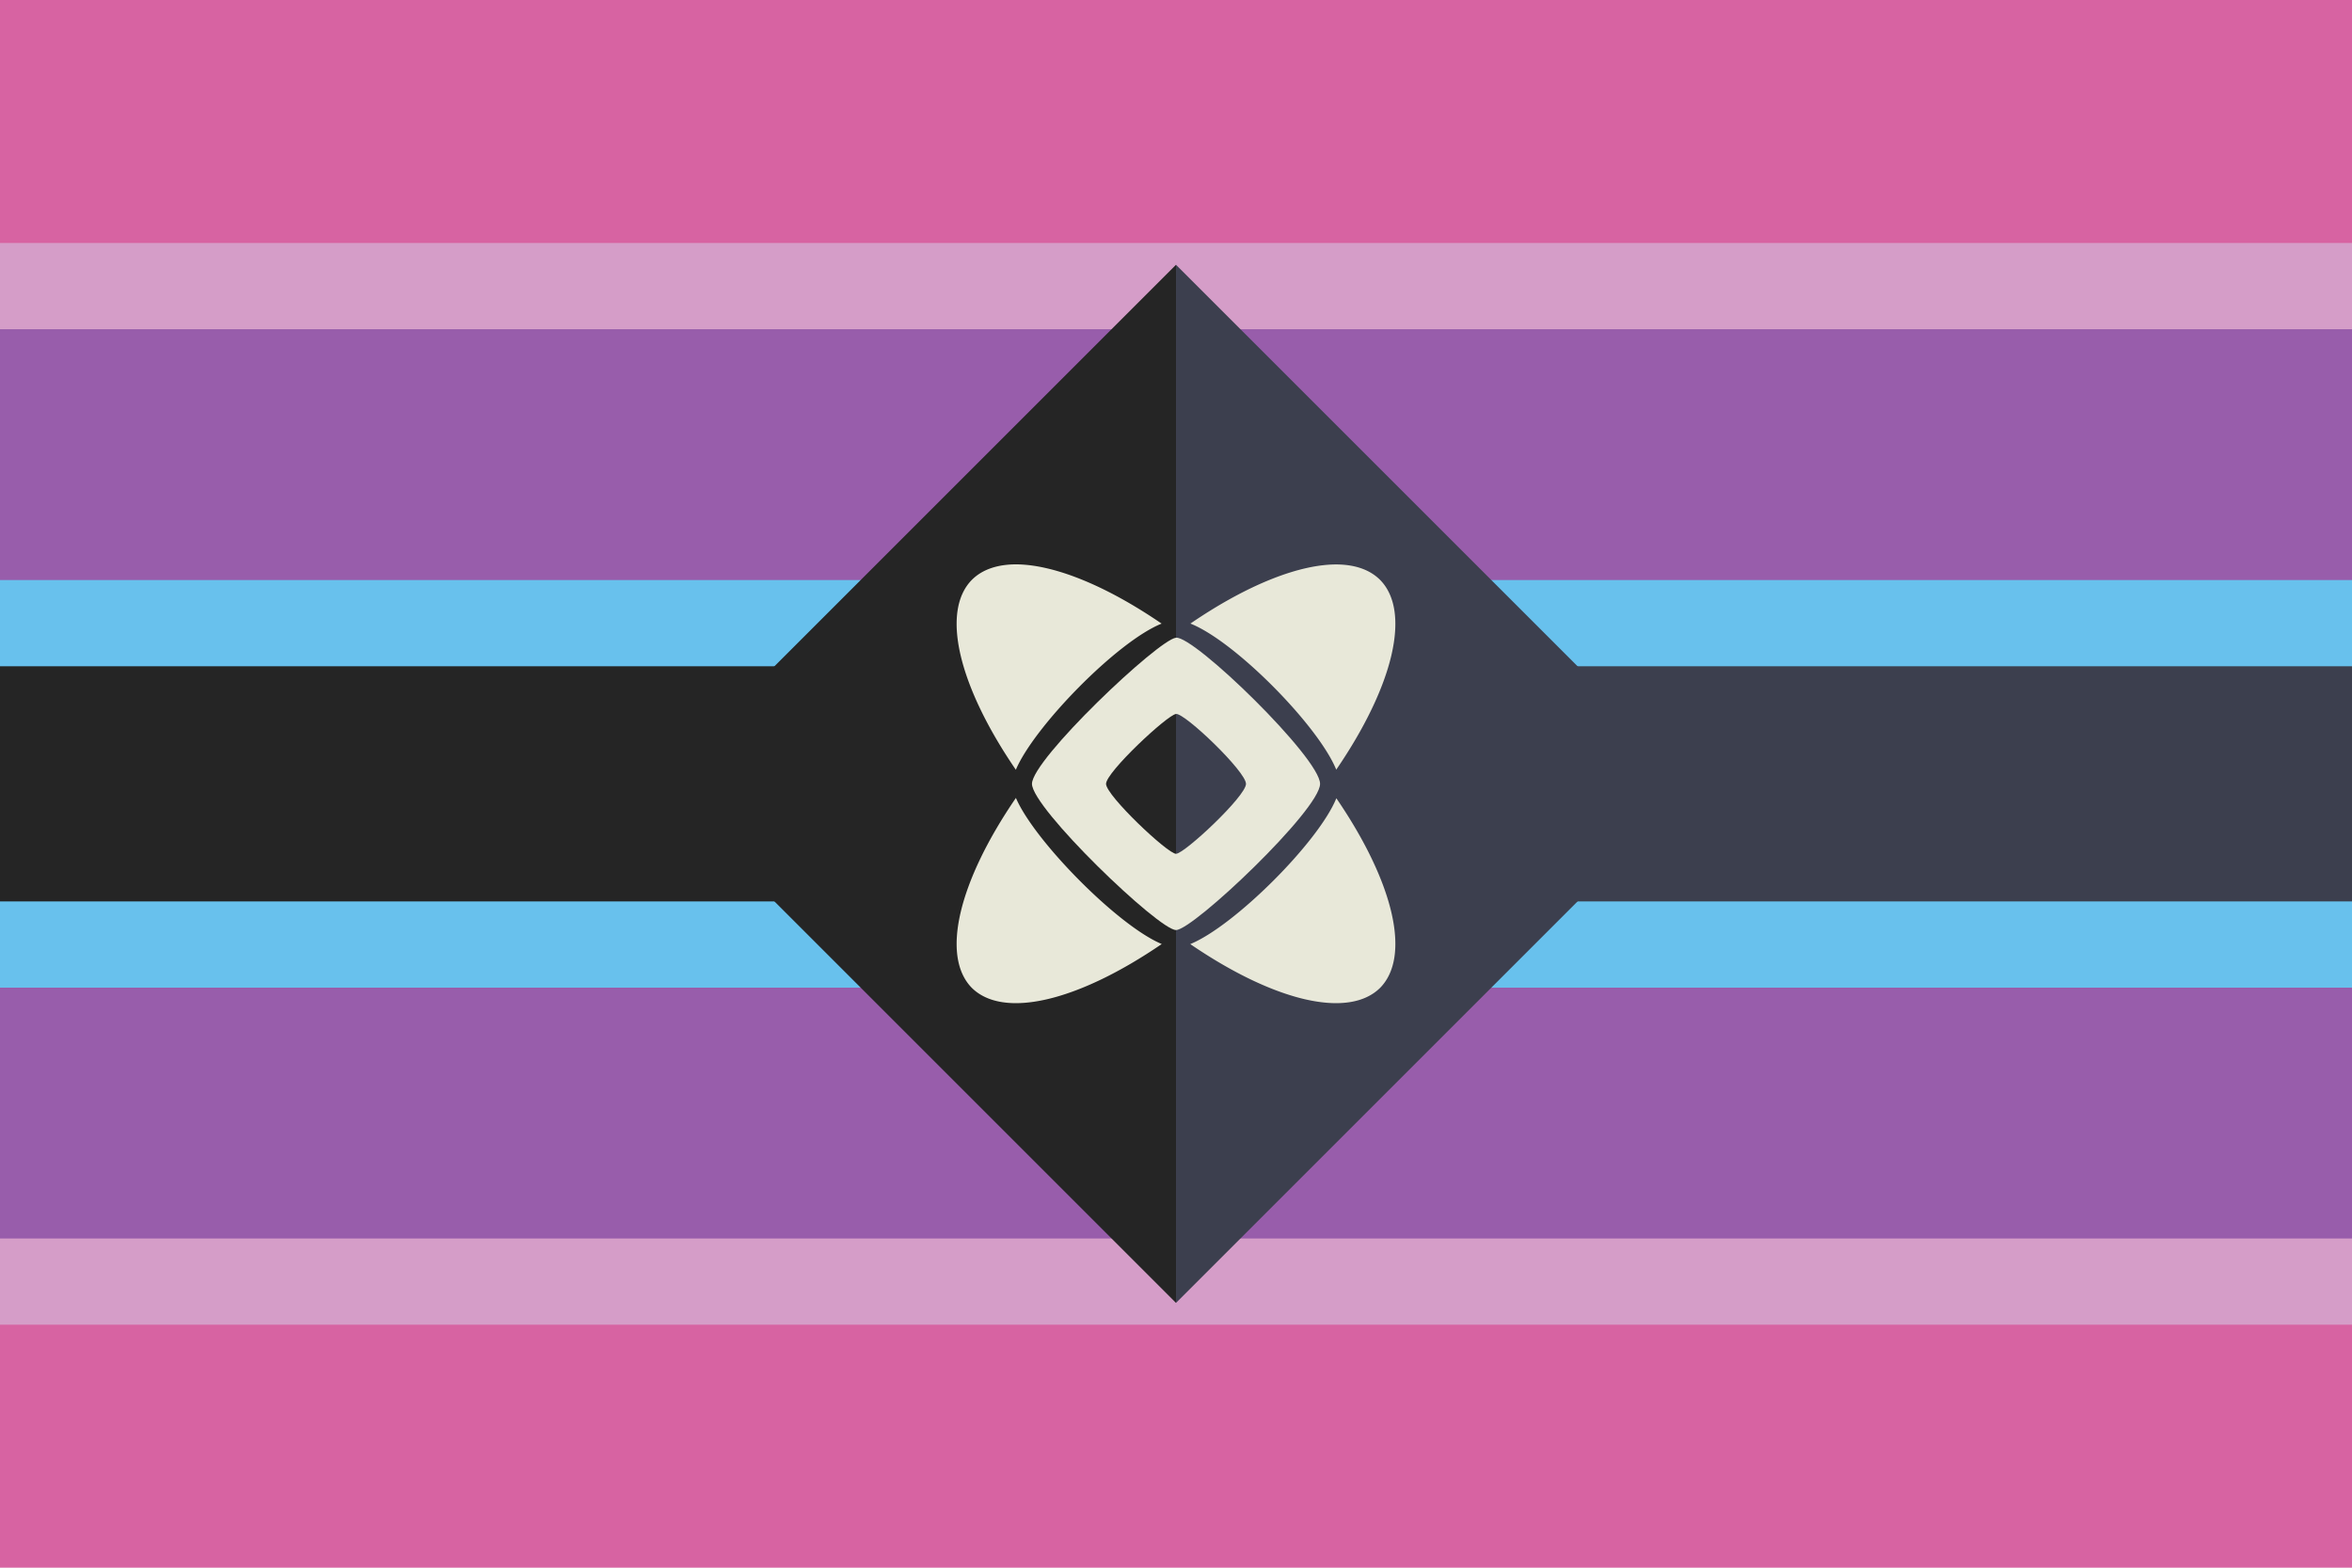 <?xml version="1.0" encoding="UTF-8" standalone="no"?>
<!-- Created with Inkscape (http://www.inkscape.org/) -->

<svg
   width="300mm"
   height="200mm"
   viewBox="0 0 300 200"
   version="1.1"
   id="svg1"
   xml:space="preserve"
   inkscape:version="1.4 (86a8ad7, 2024-10-11)"
   sodipodi:docname="fictive.svg"
   inkscape:export-filename="fictive.png"
   inkscape:export-xdpi="96"
   inkscape:export-ydpi="96"
   xmlns:inkscape="http://www.inkscape.org/namespaces/inkscape"
   xmlns:sodipodi="http://sodipodi.sourceforge.net/DTD/sodipodi-0.dtd"
   xmlns="http://www.w3.org/2000/svg"
   xmlns:svg="http://www.w3.org/2000/svg"><sodipodi:namedview
     id="namedview1"
     pagecolor="#505050"
     bordercolor="#ffffff"
     borderopacity="1"
     inkscape:showpageshadow="0"
     inkscape:pageopacity="0"
     inkscape:pagecheckerboard="1"
     inkscape:deskcolor="#505050"
     inkscape:document-units="mm"
     inkscape:zoom="0.70710678"
     inkscape:cx="339.41126"
     inkscape:cy="391.03005"
     inkscape:window-width="1920"
     inkscape:window-height="1017"
     inkscape:window-x="-8"
     inkscape:window-y="-8"
     inkscape:window-maximized="1"
     inkscape:current-layer="svg1" /><defs
     id="defs1"><inkscape:path-effect
       effect="mirror_symmetry"
       start_point="0,100"
       end_point="300,100"
       center_point="150,100"
       id="path-effect14"
       is_visible="true"
       lpeversion="1.2"
       lpesatellites=""
       mode="horizontal"
       discard_orig_path="false"
       fuse_paths="false"
       oposite_fuse="false"
       split_items="false"
       split_open="false"
       link_styles="false" /><inkscape:path-effect
       effect="mirror_symmetry"
       start_point="150,0"
       end_point="150,200"
       center_point="150,100"
       id="path-effect13"
       is_visible="true"
       lpeversion="1.2"
       lpesatellites=""
       mode="vertical"
       discard_orig_path="false"
       fuse_paths="false"
       oposite_fuse="false"
       split_items="false"
       split_open="false"
       link_styles="false" /></defs><g
     inkscape:groupmode="layer"
     id="layer2"
     inkscape:label="Flag"
     style="display:inline"><rect
       style="fill:#d763a2;fill-opacity:1;stroke-width:0.265"
       id="rect1"
       width="300"
       height="200"
       x="-5.5511151e-17"
       y="-1.110223e-16"
       inkscape:label="Base" /><rect
       style="fill:#d59dc8;fill-opacity:1;stroke-width:0.265"
       id="rect3"
       width="300"
       height="138"
       x="-5.5511151e-17"
       y="31"
       inkscape:label="Thin_Top" /><rect
       style="fill:#985dab;fill-opacity:1;stroke-width:0.243"
       id="rect4"
       width="300"
       height="116"
       x="-5.5511151e-17"
       y="42"
       inkscape:label="Mid" /><rect
       style="fill:#68c1ed;fill-opacity:1;stroke-width:0.162"
       id="rect2"
       width="300.004"
       height="52"
       x="0"
       y="74"
       inkscape:label="Thin_Lower" /><rect
       style="fill:#3c3f4e;fill-opacity:1;stroke-width:0.087"
       id="rect5"
       width="150"
       height="30"
       x="150"
       y="85"
       inkscape:label="Black_R" /><rect
       style="fill:#252525;fill-opacity:1;stroke-width:0.087"
       id="rect6"
       width="150"
       height="30"
       x="0"
       y="85"
       inkscape:label="Black_L" /><rect
       style="display:none;fill:#3c3f4e;fill-opacity:1;stroke-width:0.122"
       id="rect7"
       width="93.65"
       height="93.65"
       x="-11.47"
       y="129.952"
       inkscape:label="Black_Diamond"
       transform="rotate(-45)" /><path
       id="rect8"
       style="fill:#3c3f4e;fill-opacity:1;stroke-width:0.122"
       inkscape:label="Black_R_Diamond"
       d="m 82.181,129.952 -93.65,93.65 H 82.18 Z"
       transform="rotate(-45)" /><path
       id="rect9"
       style="display:inline;fill:#252525;fill-opacity:1;stroke-width:0.122"
       inkscape:label="Black_L_Diamond"
       d="m 82.181,129.952 h -93.65 l 3.66e-4,93.65 z"
       transform="rotate(-45)" /><path
       id="path11"
       style="display:inline;fill:#e8e8d9;fill-opacity:1;stroke-width:0.277"
       d="m 129.899,72.003 a 36.814,14.607 44.998 0 0 -5.935,1.971 36.814,14.607 44.998 0 0 5.609,24.23 c 2.308,-5.476 12.893,-16.355 18.591,-18.646 a 36.814,14.607 44.998 0 0 -18.265,-7.555 z m 40.856,0.012 a 14.607,36.814 45.002 0 0 -18.915,7.538 c 5.711,2.265 16.309,13.027 18.6,18.637 a 14.607,36.814 45.002 0 0 5.587,-24.215 14.607,36.814 45.002 0 0 -5.273,-1.96 z m -41.175,29.781 a 14.607,36.814 45.002 0 0 -5.616,24.239 14.607,36.814 45.002 0 0 24.218,-5.6 c -5.588,-2.324 -16.266,-13.173 -18.602,-18.64 z m 40.873,0.042 c -2.278,5.608 -13.025,16.315 -18.633,18.605 a 36.814,14.607 44.998 0 0 24.207,5.592 36.814,14.607 44.998 0 0 -5.574,-24.197 z"
       inkscape:label="Symbol Outer" /><path
       id="path36"
       style="display:inline;fill:#e8e8d9;fill-opacity:1;stroke-width:0.277"
       inkscape:label="Symbol Inner"
       d="M 150 81.358 C 147.695 81.638 131.629 96.89 131.629 100 C 131.629 103.11 147.806 118.652 150 118.652 C 152.194 118.652 168.376 103.294 168.376 100 C 168.376 96.706 152.305 81.077 150 81.358 z M 150.001 91.084 C 151.121 90.95 158.928 98.426 158.928 100.002 C 158.928 101.577 151.067 108.924 150.001 108.924 C 148.935 108.924 141.077 101.489 141.077 100.002 C 141.077 98.514 148.881 91.219 150.001 91.084 z " /></g></svg>
